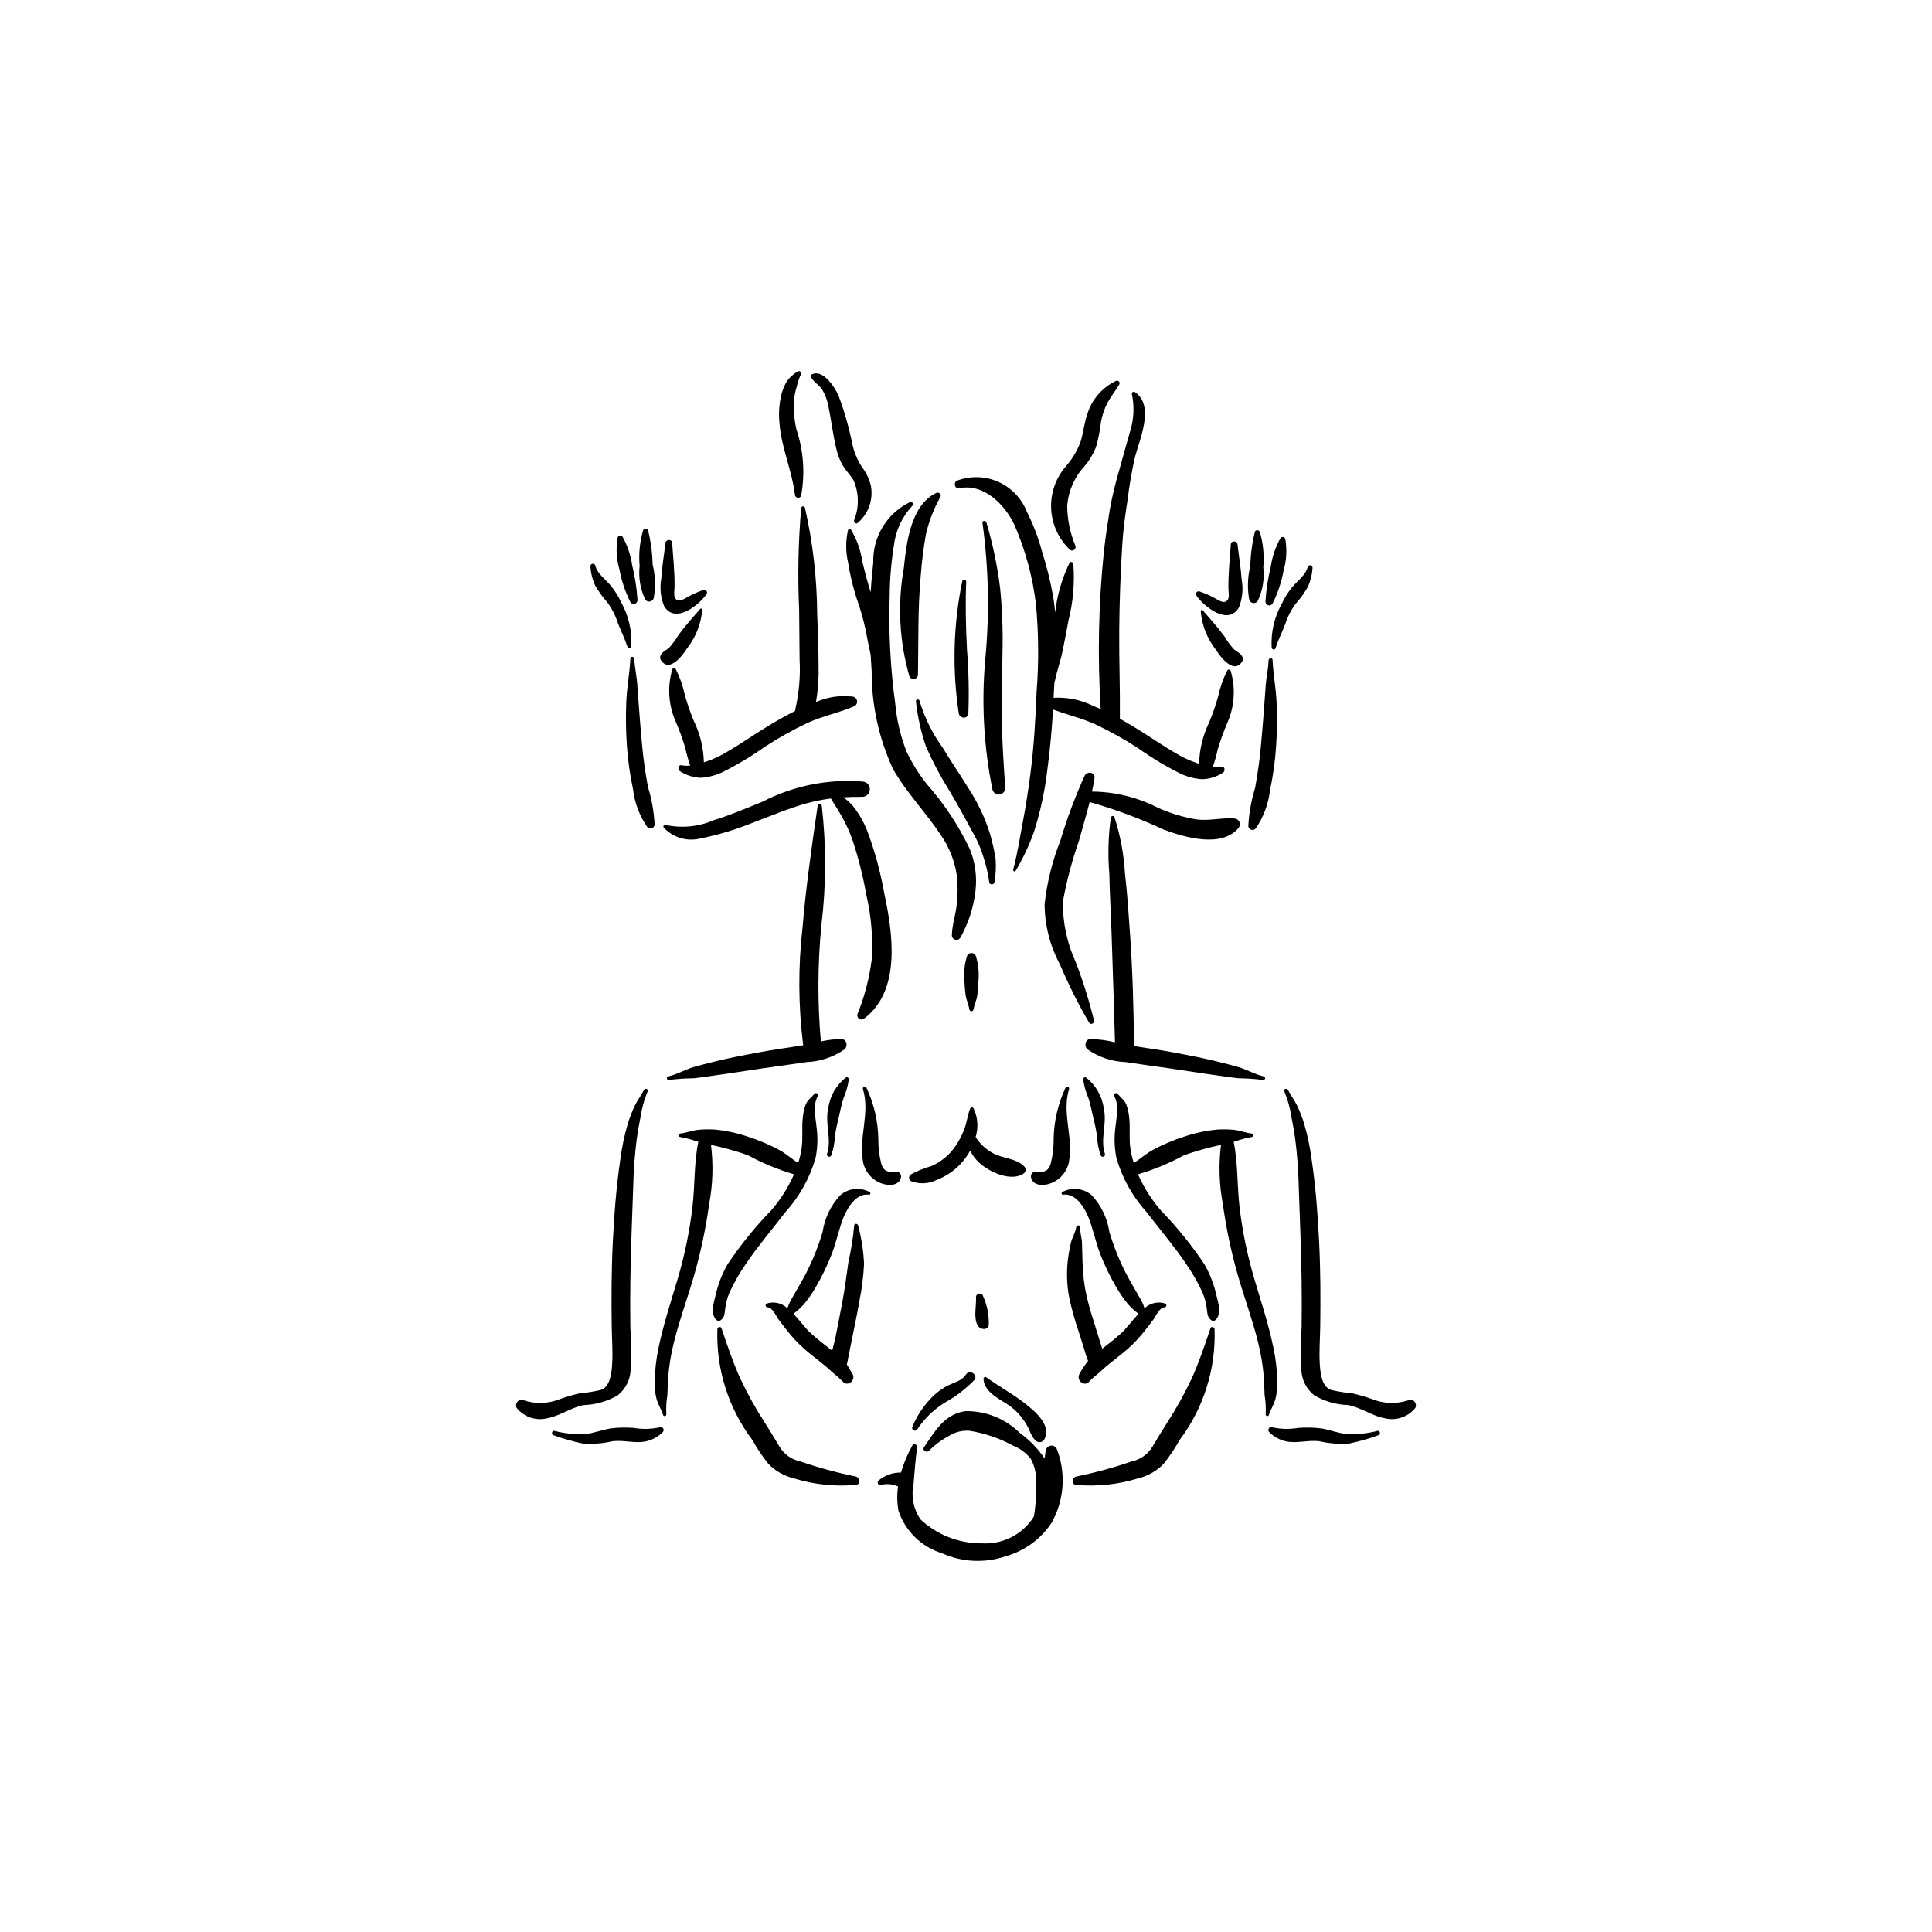 <?xml version="1.0" encoding="UTF-8"?>
<!-- Uploaded to: ICON Repo, www.svgrepo.com, Generator: ICON Repo Mixer Tools -->
<svg fill="#000000" width="800px" height="800px" version="1.1" viewBox="144 144 512 512" xmlns="http://www.w3.org/2000/svg">
 <g>
  <path d="m314.66 432.84c-0.73 1.449-1.734 2.738-2.441 4.203v-0.004c-0.738 1.555-1.359 3.156-1.863 4.801-0.906 3.113-1.566 6.293-1.977 9.508-1.059 7.203-1.613 14.461-1.973 21.727-0.375 7.504-0.395 15.039-0.293 22.551 0.047 3.289 0.324 6.621 0.113 9.906-0.148 2.301-0.504 5.949-2.953 6.812-1.895 0.438-3.812 0.746-5.75 0.926-1.648 0.379-3.277 0.852-4.879 1.41-3.168 1.336-6.711 1.469-9.969 0.383-1.266-0.652-2.523 1.246-1.602 2.242v-0.004c1.91 2.246 4.906 3.242 7.781 2.59 3.477-0.59 6.414-2.891 9.879-3.531 3.152-0.105 6.227-0.988 8.957-2.57 2.188-1.734 3.457-4.375 3.445-7.164 0.16-3.641 0.129-7.285-0.086-10.918-0.059-4.176-0.059-8.355 0.004-12.531 0.121-8.219 0.465-16.438 0.754-24.652h-0.004c0.09-4.254 0.406-8.5 0.945-12.719 0.277-1.938 0.598-3.879 1.004-5.797 0.344-2.34 0.977-4.621 1.887-6.801 0.305-0.605-0.68-0.969-0.98-0.367z"/>
  <path d="m318.81 522.26c-2.269 0.496-4.609 0.547-6.898 0.148-2.027-0.152-4.066-0.105-6.082 0.141-2.312 0.363-4.461 1.293-6.816 1.492v0.004c-2.727 0.129-5.453-0.16-8.094-0.852-0.66-0.145-0.902 0.941-0.266 1.148 2.504 0.91 5.07 1.641 7.68 2.191 2.691 0.219 5.402 0.02 8.031-0.594 2.449-0.293 4.934 0.344 7.391 0.223h0.004c2.203-0.109 4.289-1.039 5.848-2.606 0.285-0.246 0.352-0.664 0.152-0.988-0.199-0.32-0.598-0.453-0.949-0.309z"/>
  <path d="m359.83 433.87c-0.859 1.047-1.844 1.629-2.348 2.926-0.375 1.059-0.617 2.16-0.723 3.277-0.34 2.766 0.078 5.555-0.332 8.324v-0.004c-0.199 1.297-0.5 2.574-0.898 3.824-1.699-1.082-3.258-2.519-4.988-3.445v-0.004c-2.707-1.457-5.543-2.656-8.473-3.586-2.789-0.938-5.676-1.551-8.602-1.836-1.395-0.09-2.789-0.074-4.18 0.043-1.75 0.133-3.332 0.832-5.051 1.008h-0.004c-0.227 0.043-0.387 0.242-0.379 0.473 0.008 0.23 0.18 0.422 0.406 0.449 1.492 0.262 2.957 0.652 4.383 1.16l0.422 0.105c-1.16 5.629-0.891 11.535-1.551 17.23-0.773 6.559-2.113 13.039-4.004 19.367-1.762 5.953-3.727 11.871-4.977 17.961-0.645 3.012-0.992 6.082-1.035 9.16-0.043 1.543 0.137 3.086 0.531 4.578 0.41 1.445 1.266 2.684 1.711 4.129 0.152 0.488 0.926 0.234 0.844-0.25-0.094-1.699 0-3.406 0.281-5.082 0.086-1.516 0.086-3.031 0.188-4.547h0.004c0.246-3.188 0.766-6.352 1.555-9.449 1.508-6.141 3.746-12.066 5.465-18.148h-0.004c1.719-6.062 3.008-12.238 3.863-18.484 0.977-5.16 1.137-10.441 0.48-15.652l0.633 0.152v-0.004c3.109 0.672 6.168 1.543 9.164 2.606 3.875 2.113 7.969 3.809 12.203 5.051-1.52 3.465-3.555 6.68-6.035 9.543-4.266 4.398-8.133 9.176-11.547 14.266-1.457 2.535-2.527 5.273-3.168 8.125-0.508 2.016-1.523 5.168 0.266 6.731 0.34 0.238 0.801 0.223 1.125-0.039 1-0.805 0.953-1.727 1.121-2.965v-0.004c0.176-1.477 0.555-2.922 1.129-4.293 1.223-2.652 2.668-5.195 4.332-7.594 3.223-4.75 7.004-9.188 10.5-13.742h-0.004c3.742-4.133 6.488-9.066 8.02-14.426 0.5-2.547 0.598-5.156 0.289-7.731-0.117-1.238-0.34-2.469-0.43-3.703h0.004c-0.285-1.664-0.051-3.371 0.668-4.894 0.426-0.52-0.43-1.125-0.855-0.605z"/>
  <path d="m367.02 419.36c-1.844 0.008-3.684 0.227-5.481 0.645-0.914-10.297-0.859-20.656 0.156-30.941 1.266-10.48 1.289-21.074 0.082-31.562-0.051-0.266-0.285-0.453-0.559-0.445-0.27 0.008-0.492 0.211-0.527 0.477-1.555 10.699-3.102 21.477-4.008 32.254v0.004c-1.188 10.371-1.133 20.848 0.172 31.203l-0.609 0.102c-3.848 0.609-7.703 1.137-11.531 1.859-3.918 0.738-7.836 1.48-11.703 2.461-1.73 0.438-3.469 0.855-5.18 1.359-2.266 0.66-4.426 1.965-6.707 2.473-0.598 0.133-0.453 1.078 0.152 0.945h-0.004c2.188-0.27 4.391-0.418 6.594-0.445 1.91-0.203 3.809-0.516 5.711-0.77 4.082-0.551 8.145-1.23 12.223-1.809 3.969-0.562 7.941-1.109 11.906-1.703v-0.004c3.633-0.133 7.152-1.309 10.133-3.394 0.898-0.816 0.598-2.676-0.82-2.707z"/>
  <path d="m370.73 535.28c-4.965-1.008-9.859-2.344-14.652-3.992-2.305-0.48-4.305-1.902-5.512-3.926-1.191-2.027-2.438-4.019-3.68-6.016v0.004c-2.527-3.883-4.785-7.938-6.758-12.129-1.914-4.301-3.43-8.758-4.922-13.219-0.195-0.582-1.008-0.336-1.09 0.176-0.383 10.602 2.902 21.012 9.297 29.48 1.234 2.227 2.656 4.344 4.254 6.332 1.848 1.871 4.184 3.188 6.738 3.797 5.301 1.633 10.867 2.219 16.391 1.727 1.355-0.09 1.105-2.016-0.066-2.234z"/>
  <path d="m381.97 454.57c-0.758-0.098-1.527-0.117-2.289-0.062-1.223-0.141-1.727-0.945-2.102-2.004-0.578-2.199-0.852-4.469-0.812-6.742-0.09-4.684-1.168-9.293-3.164-13.531-0.129-0.223-0.406-0.316-0.641-0.211-0.238 0.105-0.355 0.371-0.277 0.617 1.957 6.336-1.203 12.918 0.023 19.254 0.477 2.535 2.211 4.648 4.602 5.613 1.746 0.738 4.746 0.965 5.406-1.305 0.234-0.656-0.094-1.379-0.746-1.629z"/>
  <path d="m374.43 459.88c-2.519-1.344-5.602-0.996-7.758 0.871-2.508 2.695-4.137 6.09-4.672 9.73-1.098 3.688-2.523 7.266-4.258 10.699-0.898 1.781-1.941 3.473-2.91 5.215-0.469 0.84-0.977 1.672-1.43 2.523l-0.004-0.004c-0.277 0.582-0.523 1.176-0.73 1.785-1.457-1.391-3.559-1.867-5.473-1.25-0.215 0.102-0.336 0.328-0.297 0.562 0.035 0.23 0.223 0.41 0.457 0.438 1.398 0.031 2.262 2.25 2.945 3.191 0.703 0.969 1.445 1.906 2.184 2.844v0.004c1.387 1.793 2.938 3.457 4.629 4.965 1.578 1.387 3.269 2.641 4.898 3.965 0.875 0.711 1.719 1.445 2.535 2.219 0.961 0.746 1.875 1.555 2.727 2.418 1.352 1.699 3.738-0.359 2.57-2.102-0.527-0.785-0.91-1.578-1.418-2.324 0.172-0.598 0.25-1.258 0.395-1.973l0.969-4.824c0.676-3.367 1.391-6.731 1.977-10.113l-0.004 0.004c0.66-3.242 1.066-6.523 1.223-9.824-0.168-3.426-0.695-6.824-1.578-10.141-0.109-0.559-1.031-0.59-1.039 0.031-0.301 3.262-0.812 6.5-1.535 9.691-0.496 3.414-0.906 6.816-1.539 10.211-0.602 3.242-1.238 6.473-1.875 9.707-0.203 1.047-0.594 2.281-0.883 3.543-2.008-1.621-4.125-3.129-5.988-4.926-1.27-1.227-2.68-3.188-4.281-4.848h0.004c0.984-0.734 1.898-1.559 2.727-2.469 1.148-1.391 2.184-2.871 3.09-4.43 1.684-2.84 3.125-5.816 4.316-8.895 1.203-3.098 1.852-6.367 3.027-9.469 1-2.633 3.43-6.809 6.832-6.301 0.441 0.062 0.535-0.559 0.168-0.727z"/>
  <path d="m368.22 429.53c-2.621 2.012-4.328 4.988-4.738 8.266-0.945 4.027 1.02 8.012-0.301 11.984h-0.004c-0.102 0.305 0.055 0.637 0.355 0.746 0.301 0.113 0.637-0.035 0.758-0.332 0.562-1.609 0.891-3.293 0.969-4.996 0.23-1.668 0.562-3.324 0.996-4.953 0.387-1.762 0.738-3.5 1.289-5.223v0.004c0.688-1.59 1.156-3.262 1.398-4.977 0.012-0.355-0.359-0.715-0.723-0.52z"/>
  <path d="m485.33 432.84c0.73 1.449 1.734 2.738 2.441 4.203v-0.004c0.738 1.555 1.363 3.156 1.863 4.801 0.906 3.113 1.566 6.293 1.977 9.508 1.059 7.203 1.613 14.461 1.973 21.727 0.375 7.504 0.395 15.039 0.293 22.551-0.047 3.289-0.324 6.621-0.113 9.906 0.148 2.301 0.504 5.949 2.953 6.812 1.895 0.438 3.816 0.746 5.75 0.926 1.652 0.379 3.281 0.852 4.879 1.41 3.168 1.336 6.711 1.469 9.973 0.383 1.266-0.652 2.523 1.246 1.602 2.242v-0.004c-1.914 2.246-4.91 3.242-7.785 2.59-3.477-0.59-6.414-2.891-9.879-3.531-3.152-0.105-6.227-0.988-8.953-2.57-2.191-1.734-3.461-4.375-3.449-7.164-0.16-3.641-0.129-7.285 0.086-10.918 0.059-4.176 0.059-8.355-0.004-12.531-0.121-8.219-0.465-16.438-0.754-24.652h0.004c-0.09-4.254-0.406-8.5-0.945-12.719-0.277-1.938-0.598-3.879-1.004-5.797-0.344-2.34-0.977-4.621-1.887-6.801-0.305-0.605 0.68-0.969 0.98-0.367z"/>
  <path d="m481.18 522.26c2.269 0.496 4.613 0.547 6.898 0.148 2.027-0.152 4.066-0.105 6.086 0.141 2.312 0.363 4.461 1.293 6.816 1.492l-0.004 0.004c2.727 0.129 5.453-0.16 8.094-0.852 0.66-0.145 0.902 0.941 0.266 1.148-2.504 0.91-5.07 1.641-7.676 2.191-2.695 0.219-5.402 0.02-8.035-0.594-2.449-0.293-4.934 0.344-7.391 0.223-2.207-0.109-4.293-1.039-5.852-2.606-0.285-0.246-0.352-0.664-0.152-0.988 0.199-0.32 0.602-0.453 0.949-0.309z"/>
  <path d="m440.17 433.87c0.859 1.047 1.844 1.629 2.348 2.926h-0.004c0.375 1.059 0.617 2.16 0.723 3.277 0.34 2.766-0.078 5.555 0.332 8.324v-0.004c0.199 1.297 0.5 2.574 0.898 3.824 1.699-1.082 3.258-2.519 4.988-3.445v-0.004c2.707-1.457 5.543-2.656 8.477-3.586 2.785-0.938 5.672-1.551 8.598-1.836 1.395-0.09 2.793-0.074 4.184 0.043 1.75 0.133 3.332 0.832 5.051 1.008 0.227 0.043 0.387 0.242 0.379 0.473-0.004 0.23-0.18 0.422-0.406 0.449-1.492 0.262-2.957 0.652-4.383 1.16l-0.422 0.105c1.16 5.629 0.891 11.535 1.551 17.23 0.773 6.559 2.113 13.039 4.004 19.367 1.762 5.953 3.727 11.871 4.977 17.961 0.648 3.012 0.992 6.082 1.035 9.16 0.043 1.543-0.137 3.086-0.531 4.578-0.41 1.445-1.266 2.684-1.711 4.129-0.152 0.488-0.926 0.234-0.844-0.25 0.094-1.699 0-3.406-0.281-5.082-0.086-1.516-0.086-3.031-0.188-4.547h-0.004c-0.246-3.188-0.766-6.352-1.551-9.449-1.508-6.141-3.746-12.066-5.465-18.148-1.719-6.062-3.008-12.238-3.863-18.484-0.977-5.16-1.137-10.441-0.48-15.652l-0.633 0.152v-0.004c-3.106 0.672-6.168 1.543-9.164 2.606-3.875 2.113-7.965 3.809-12.203 5.051 1.523 3.465 3.559 6.68 6.035 9.543 4.269 4.398 8.133 9.176 11.547 14.266 1.457 2.535 2.527 5.273 3.168 8.125 0.508 2.016 1.523 5.168-0.266 6.731-0.34 0.238-0.801 0.223-1.125-0.039-1-0.805-0.953-1.727-1.121-2.965v-0.004c-0.176-1.477-0.555-2.922-1.129-4.293-1.219-2.652-2.668-5.195-4.328-7.594-3.223-4.75-7.004-9.188-10.5-13.742-3.742-4.133-6.484-9.066-8.02-14.426-0.5-2.547-0.598-5.156-0.289-7.731 0.117-1.238 0.34-2.469 0.43-3.703h-0.004c0.285-1.664 0.055-3.371-0.668-4.894-0.426-0.52 0.43-1.125 0.859-0.605z"/>
  <path d="m478.88 429.25c-2.285-0.508-4.441-1.812-6.707-2.473-1.715-0.5-3.453-0.918-5.184-1.359-3.863-0.98-7.785-1.727-11.703-2.461-3.578-0.672-7.176-1.18-10.77-1.738-0.082-10.09-0.367-20.18-1.086-30.246-0.367-5.156-0.691-10.34-1.301-15.473l-0.004-0.004c-0.281-5.086-1.223-10.117-2.797-14.961-0.203-0.504-0.863-0.297-0.957 0.152-0.676 4.945-0.805 9.953-0.387 14.93 0.09 5.094 0.406 10.184 0.574 15.277 0.316 9.777 0.672 19.555 0.918 29.332-2.125-0.543-4.305-0.832-6.5-0.863-1.414 0.031-1.715 1.887-0.816 2.707 2.981 2.082 6.5 3.262 10.137 3.394 3.965 0.598 7.938 1.141 11.906 1.703 4.078 0.578 8.141 1.258 12.223 1.809 1.902 0.258 3.805 0.57 5.711 0.77v0.004c2.203 0.027 4.402 0.176 6.59 0.441 0.602 0.137 0.75-0.809 0.152-0.941z"/>
  <path d="m429.26 535.28c4.969-1.008 9.863-2.344 14.652-3.992 2.305-0.48 4.305-1.902 5.512-3.926 1.191-2.027 2.438-4.019 3.68-6.016v0.004c2.527-3.883 4.789-7.938 6.758-12.129 1.914-4.301 3.43-8.758 4.922-13.219 0.195-0.582 1.008-0.336 1.09 0.176 0.383 10.602-2.902 21.012-9.297 29.48-1.234 2.227-2.656 4.344-4.254 6.332-1.848 1.871-4.18 3.188-6.738 3.797-5.301 1.633-10.867 2.219-16.391 1.727-1.355-0.09-1.102-2.016 0.066-2.234z"/>
  <path d="m418.02 454.57c0.758-0.098 1.527-0.117 2.289-0.062 1.223-0.141 1.727-0.945 2.102-2.004 0.578-2.199 0.852-4.469 0.812-6.742 0.09-4.684 1.168-9.293 3.168-13.531 0.125-0.223 0.402-0.316 0.641-0.211 0.234 0.105 0.352 0.371 0.273 0.617-1.957 6.336 1.203 12.918-0.023 19.254-0.473 2.535-2.211 4.648-4.602 5.613-1.746 0.738-4.746 0.965-5.406-1.305-0.234-0.656 0.098-1.379 0.746-1.629z"/>
  <path d="m452.8 489.45c-1.914-0.617-4.016-0.141-5.473 1.25-0.207-0.609-0.453-1.203-0.734-1.785-0.449-0.852-0.957-1.68-1.43-2.523-0.973-1.742-2.012-3.43-2.91-5.215v0.004c-1.734-3.43-3.16-7.012-4.258-10.699-0.535-3.641-2.164-7.035-4.672-9.73-2.156-1.867-5.238-2.211-7.758-0.871-0.367 0.168-0.273 0.789 0.168 0.723 3.402-0.508 5.832 3.668 6.832 6.301 1.176 3.102 1.828 6.367 3.027 9.469 1.191 3.078 2.637 6.055 4.32 8.898 0.906 1.555 1.938 3.035 3.086 4.426 0.828 0.91 1.742 1.734 2.731 2.469-1.598 1.66-3.012 3.621-4.281 4.848-1.668 1.609-3.539 2.984-5.352 4.418l-1.488-4.781c-0.934-2.996-1.902-5.996-2.625-9.051-0.66-2.973-1.031-6.004-1.105-9.047-0.066-1.715-0.105-3.43-0.141-5.144-0.027-1.344-0.562-2.766-0.457-4.082h-0.004c0.023-0.293-0.191-0.547-0.48-0.578-0.289-0.027-0.551 0.18-0.586 0.469-0.227 1.445-1.137 2.832-1.453 4.293-0.355 1.57-0.625 3.16-0.809 4.758-0.336 3.223-0.199 6.481 0.406 9.664 0.66 3.047 1.5 6.047 2.512 8.992l1.512 4.805c0.246 1.004 0.574 1.988 0.973 2.941l-0.008 0.012c-0.836 1.016-1.57 2.113-2.191 3.277-1.172 1.742 1.219 3.797 2.57 2.102v-0.004c0.852-0.863 1.766-1.672 2.727-2.418 0.816-0.777 1.664-1.512 2.535-2.219 1.629-1.324 3.32-2.578 4.898-3.965 1.691-1.508 3.242-3.172 4.629-4.965 0.742-0.938 1.484-1.879 2.184-2.844 0.684-0.945 1.551-3.16 2.945-3.195 0.234-0.027 0.418-0.207 0.457-0.438 0.035-0.234-0.082-0.461-0.297-0.562z"/>
  <path d="m431.77 429.53c2.621 2.012 4.328 4.988 4.742 8.266 0.945 4.027-1.02 8.012 0.301 11.984 0.102 0.305-0.055 0.637-0.355 0.746-0.301 0.113-0.637-0.035-0.758-0.332-0.562-1.609-0.891-3.293-0.965-4.996-0.234-1.668-0.566-3.324-1-4.953-0.387-1.762-0.738-3.5-1.289-5.223v0.004c-0.688-1.59-1.156-3.262-1.395-4.977-0.016-0.355 0.355-0.715 0.719-0.52z"/>
  <path d="m415.52 453.22c-2.008-2.269-5.816-2.176-8.402-3.629-1.863-1.004-3.438-2.477-4.562-4.269 0.77-2.5 0.578-5.199-0.535-7.562-0.09-0.184-0.273-0.297-0.477-0.289-0.199 0.008-0.379 0.129-0.453 0.316-0.73 1.891-0.887 3.941-1.695 5.832-0.832 2.106-2.012 4.059-3.484 5.781-1.406 1.512-3.102 2.731-4.981 3.59-1.957 0.543-3.84 1.309-5.621 2.281-0.258 0.215-0.402 0.535-0.391 0.871 0.012 0.336 0.18 0.648 0.453 0.844 2.215 0.887 4.707 0.781 6.84-0.289 3.797-1.441 6.949-4.195 8.887-7.766 0.621 1.258 1.477 2.383 2.519 3.316 2.633 2.383 8.441 5.062 11.73 2.688 0.516-0.43 0.594-1.191 0.172-1.715z"/>
  <path d="m424.05 527.97c-0.297-0.617-0.961-0.961-1.637-0.855-0.672 0.109-1.195 0.645-1.285 1.32-0.129 0.695-0.223 1.398-0.273 2.106-1.797-2.637-4.035-4.938-6.617-6.805-3.832-3.793-9.035-5.871-14.426-5.762-5.531 0.762-8.055 5.367-10.906 9.512-0.602 0.871 0.633 1.676 1.309 0.926 1.586-1.562 3.391-2.887 5.356-3.938 1.621-1.008 3.527-1.461 5.43-1.297 4.012 0.66 7.883 1.988 11.457 3.926 1.852 0.73 3.477 1.941 4.711 3.504 0.863 1.598 1.348 3.375 1.406 5.191 0.145 3.367-0.047 6.746-0.578 10.074l-0.105 0.176c-1.461 2.285-3.512 4.137-5.934 5.359-2.422 1.219-5.129 1.766-7.836 1.582-6.023 0.035-11.836-2.246-16.227-6.375-1.836-2.734-2.484-6.098-1.793-9.32 0.246-3.277 0.512-6.543 0.949-9.801 0.086-0.648-0.898-1.07-1.242-0.465-1.293 2.273-2.312 4.695-3.039 7.211-2.172-0.039-4.281 0.711-5.945 2.109-0.488 0.391-0.133 1.383 0.531 1.188h0.004c1.543-0.41 3.184-0.266 4.633 0.402-0.32 2.16-0.273 4.356 0.129 6.504 1.824 5.359 6.113 9.52 11.523 11.184 5.316 2.387 11.34 2.672 16.859 0.797 4.992-1.395 9.316-4.543 12.176-8.867 3.367-5.996 3.871-13.184 1.371-19.586z"/>
  <path d="m400.04 508.2c-1.172 1.742-2.852 2.027-4.617 2.867-1.523 0.746-2.918 1.727-4.137 2.906-2.387 2.332-4.266 5.129-5.523 8.215-0.117 0.34 0.031 0.715 0.352 0.883 0.32 0.172 0.715 0.082 0.93-0.207 1.977-3.031 4.629-5.566 7.75-7.402 2.738-1.539 5.231-3.469 7.406-5.734 1.113-1.242-1.184-2.977-2.16-1.527z"/>
  <path d="m415.95 516.18c-3.348-2.676-7.113-4.668-10.566-7.18h0.004c-0.16-0.105-0.363-0.109-0.523-0.008-0.164 0.098-0.25 0.281-0.227 0.469 0.172 3.68 4.75 5.481 7.289 7.363v0.004c1.574 1.219 2.906 2.719 3.934 4.422 1.012 1.52 1.324 3.531 2.793 4.676v0.004c0.656 0.457 1.559 0.305 2.023-0.348 2.141-3.68-2.199-7.383-4.727-9.402z"/>
  <path d="m404.56 487.59c-0.098-0.516-0.582-0.855-1.098-0.773-0.516 0.078-0.871 0.555-0.805 1.074 0.09 2.262-0.707 5.352 0.449 7.406 0.59 1.043 2.555 1.395 2.922-0.09 0.105-2.617-0.398-5.227-1.469-7.617z"/>
  <path d="m378.28 380.46c-0.988-5.566-2.488-11.035-4.473-16.328-0.91-2.316-2.156-4.488-3.703-6.441-0.766-0.891-1.633-1.691-2.578-2.387 1.59-0.102 3.195-0.145 4.828-0.129v-0.004c1.094 0.07 2.043-0.734 2.152-1.824 0.105-1.086-0.664-2.066-1.746-2.211-9.207-0.77-18.445 1.07-26.656 5.309-4.262 1.715-8.48 3.543-12.875 4.894v-0.004c-4.039 1.762-8.527 2.211-12.832 1.289-0.188-0.066-0.395 0-0.512 0.16-0.113 0.16-0.109 0.379 0.012 0.535 2.453 2.648 6.152 3.758 9.66 2.898 4.742-0.941 9.383-2.336 13.863-4.156 4.625-1.742 9.195-3.695 13.953-5.062 2.238-0.637 4.527-1.102 6.84-1.383 0.359 0.566 0.711 1.277 1.008 1.699 0.668 0.949 1.238 1.977 1.82 2.984v-0.004c1.137 2 2.094 4.094 2.863 6.262 1.582 4.785 2.816 9.68 3.691 14.645 1.301 5.586 1.777 11.332 1.422 17.059-0.629 4.965-1.895 9.832-3.773 14.477-0.152 0.457 0.008 0.965 0.402 1.246 0.395 0.281 0.926 0.273 1.312-0.023 10.023-7.469 7.586-22.988 5.32-33.5z"/>
  <path d="m471.21 360.91c-3.477-0.281-6.777 0.73-10.312 0.219-3.402-0.594-6.715-1.594-9.875-2.984-5.453-2.82-11.492-4.316-17.629-4.371 0.25-1.184 0.48-2.367 0.656-3.559 0.242-1.629-1.988-1.91-2.625-0.609-2.523 5.578-4.668 11.32-6.422 17.184-2.133 5.402-3.539 11.062-4.176 16.836 0.031 5.562 1.426 11.035 4.059 15.934 2.258 5.332 4.852 10.516 7.773 15.512 0.387 0.613 1.406 0.098 1.27-0.57h0.004c-1.277-5.254-2.891-10.418-4.828-15.469-2.332-5.055-3.504-10.566-3.426-16.133 0.992-5.457 2.414-10.824 4.25-16.055 0.918-3.398 1.965-6.832 2.828-10.285v-0.004c6.734 1.898 13.309 4.34 19.648 7.305 5.574 2.066 15.449 4.965 19.902-0.539h-0.004c0.309-0.445 0.359-1.023 0.137-1.516-0.227-0.492-0.691-0.832-1.23-0.895z"/>
  <path d="m308.59 303.55c-0.738-1.586-1.676-3.074-2.793-4.418-1.309-1.535-3.539-3.176-4.023-5.199-0.066-0.352-0.402-0.586-0.754-0.527-0.352 0.055-0.598 0.379-0.555 0.734 0.102 1.715 0.516 3.394 1.223 4.961 0.91 1.598 1.984 3.094 3.211 4.461 1.215 1.613 2.148 3.426 2.762 5.352 0.832 2.195 1.902 4.273 2.629 6.512 0.172 0.527 0.941 0.32 1-0.16h0.004c0.234-4.082-0.703-8.148-2.703-11.715z"/>
  <path d="m315.69 352.45c-0.668-3.695-1.215-7.402-1.543-11.145-0.32-3.621-0.652-7.242-0.898-10.871l-0.398-5.426c-0.168-2.133-0.68-4.246-0.738-6.383-0.02-0.668-1.035-0.812-1.066-0.105-0.16 3.871-0.949 7.715-1.078 11.621v-0.004c-0.156 3.805-0.105 7.613 0.156 11.41 0.266 3.875 0.805 7.731 1.621 11.527 0.41 3.629 1.711 7.098 3.789 10.102 0.285 0.332 0.742 0.465 1.164 0.336 0.422-0.129 0.73-0.488 0.785-0.926-0.172-3.441-0.777-6.844-1.793-10.137z"/>
  <path d="m311.54 293.84c-0.383-2.688-1.258-5.285-2.59-7.656-0.168-0.199-0.426-0.297-0.684-0.254-0.262 0.043-0.477 0.219-0.57 0.461-0.5 2.797-0.352 5.668 0.43 8.395 0.555 3.019 1.527 5.941 2.887 8.691 0.219 0.449 0.727 0.672 1.203 0.531 0.477-0.141 0.781-0.605 0.723-1.098-0.203-3.059-0.668-6.094-1.398-9.07z"/>
  <path d="m316.96 293.64c-0.078-3.074-0.484-6.133-1.219-9.121-0.191-0.613-1.117-0.496-1.312 0.039v0.004c-0.891 3.047-1.203 6.238-0.922 9.398-0.352 3.086 0.18 6.207 1.531 9 0.293 0.348 0.746 0.516 1.195 0.441 0.445-0.074 0.824-0.379 0.988-0.801 0.559-2.973 0.469-6.027-0.262-8.961z"/>
  <path d="m330.54 300.31c-1.812 0.602-3.555 1.406-5.188 2.398-0.863 0.418-1.691 0.73-2.356-0.062-0.543-0.648-0.25-2.285-0.238-3.062 0.07-3.941-0.367-7.832-0.637-11.758-0.07-1.039-1.664-0.93-1.773 0.051-0.359 3.102-0.887 6.191-1.086 9.309l0.004 0.004c-0.469 2.477-0.223 5.039 0.707 7.383 2.871 4.91 9.125-0.102 11.277-3.117v0.004c0.164-0.242 0.168-0.559 0.016-0.805s-0.438-0.383-0.727-0.344z"/>
  <path d="m329.54 305.38c-1.957 2.246-3.949 4.453-5.707 6.871-0.719 1.203-1.551 2.332-2.484 3.379-0.727 0.672-1.676 0.984-2.184 1.879-0.309 0.477-0.289 1.094 0.055 1.547 2.223 3.273 5.742-1.449 6.859-3.238 2.324-2.965 3.727-6.547 4.031-10.301-0.012-0.312-0.414-0.316-0.57-0.137z"/>
  <path d="m369.96 328.6c-3.309-0.395-6.66 0.102-9.711 1.441 0.539-3.141 0.77-6.324 0.684-9.508-0.016-4.641-0.184-9.285-0.371-13.922h0.004c-0.07-9.434-1.156-18.832-3.238-28.031-0.047-0.242-0.266-0.414-0.512-0.41-0.246 0.008-0.449 0.191-0.484 0.438-0.777 8.941-0.961 17.926-0.551 26.891 0.047 4.445 0.07 8.887 0.125 13.332 0.234 4.363-0.141 8.734-1.109 12.992l-0.094 0.605c-2.559 1.258-5.039 2.684-7.469 4.168-3.531 2.156-6.93 4.559-10.516 6.625-1.754 1.07-3.617 1.941-5.562 2.602l-0.625 0.191c-0.086-3.781-0.984-7.5-2.637-10.906-0.953-2.269-1.762-4.598-2.418-6.973-0.504-2.363-1.309-4.652-2.394-6.809-0.086-0.18-0.27-0.289-0.465-0.281-0.195 0.004-0.371 0.125-0.445 0.309-1.359 4.578-1.043 9.496 0.891 13.863 0.98 2.273 1.824 4.606 2.531 6.981 0.348 1.578 0.781 3.137 1.309 4.668-0.746 0.105-1.504 0.086-2.242-0.062-0.996-0.23-1.152 1.23-0.375 1.617 1.633 1.062 3.527 1.648 5.473 1.695 2-0.133 3.953-0.645 5.762-1.508 3.867-1.938 7.582-4.164 11.109-6.668 3.625-2.363 7.406-4.481 11.316-6.336 4.035-1.848 8.371-2.695 12.43-4.434 0.539-0.262 0.848-0.848 0.754-1.441-0.098-0.594-0.57-1.051-1.168-1.129z"/>
  <path d="m483.71 303.95c0.738-1.59 1.676-3.074 2.793-4.422 1.309-1.535 3.539-3.176 4.023-5.199 0.07-0.348 0.402-0.582 0.754-0.527 0.355 0.055 0.598 0.383 0.555 0.734-0.098 1.715-0.516 3.398-1.223 4.965-0.906 1.594-1.984 3.09-3.211 4.457-1.215 1.617-2.148 3.426-2.766 5.352-0.832 2.195-1.902 4.273-2.629 6.512-0.172 0.527-0.941 0.32-1-0.16v0.004c-0.234-4.086 0.703-8.148 2.703-11.715z"/>
  <path d="m476.61 352.84c0.668-3.695 1.215-7.402 1.543-11.145 0.32-3.621 0.652-7.242 0.898-10.871l0.395-5.43c0.168-2.133 0.68-4.246 0.738-6.383 0.02-0.668 1.035-0.812 1.066-0.105 0.16 3.871 0.949 7.715 1.078 11.621 0.16 3.801 0.109 7.609-0.156 11.41-0.262 3.875-0.801 7.727-1.617 11.527-0.41 3.625-1.711 7.094-3.789 10.098-0.289 0.332-0.742 0.465-1.164 0.34-0.422-0.129-0.73-0.492-0.785-0.926 0.172-3.441 0.777-6.848 1.793-10.137z"/>
  <path d="m480.76 294.23c0.383-2.691 1.262-5.289 2.59-7.656 0.168-0.203 0.43-0.301 0.688-0.258 0.258 0.043 0.473 0.223 0.566 0.465 0.5 2.793 0.352 5.664-0.43 8.395-0.555 3.016-1.527 5.941-2.887 8.691-0.219 0.445-0.727 0.672-1.203 0.531-0.477-0.141-0.781-0.605-0.719-1.102 0.199-3.055 0.668-6.09 1.395-9.066z"/>
  <path d="m475.34 294.04c0.078-3.074 0.484-6.129 1.219-9.117 0.191-0.613 1.117-0.496 1.312 0.039 0.891 3.051 1.203 6.238 0.922 9.402 0.355 3.082-0.176 6.203-1.531 9-0.293 0.348-0.746 0.512-1.195 0.438-0.449-0.074-0.824-0.379-0.988-0.801-0.559-2.973-0.469-6.027 0.262-8.961z"/>
  <path d="m461.77 300.7c1.812 0.602 3.551 1.406 5.184 2.398 0.863 0.418 1.691 0.73 2.356-0.062 0.543-0.648 0.25-2.285 0.238-3.062-0.07-3.941 0.367-7.832 0.637-11.758 0.07-1.039 1.664-0.93 1.773 0.051 0.359 3.102 0.887 6.191 1.086 9.309v0.004c0.469 2.477 0.223 5.039-0.707 7.383-2.871 4.91-9.125-0.102-11.277-3.117-0.164-0.242-0.168-0.555-0.016-0.801 0.152-0.25 0.438-0.383 0.727-0.344z"/>
  <path d="m462.77 305.77c1.957 2.246 3.949 4.453 5.707 6.871 0.719 1.203 1.551 2.332 2.484 3.375 0.727 0.672 1.676 0.984 2.184 1.879l0.004 0.004c0.305 0.473 0.285 1.09-0.055 1.543-2.223 3.273-5.742-1.449-6.859-3.238l-0.004 0.004c-2.324-2.965-3.727-6.547-4.031-10.301 0.012-0.312 0.414-0.316 0.57-0.137z"/>
  <path d="m469.24 335.61c1.938-4.371 2.254-9.285 0.891-13.867-0.074-0.18-0.246-0.301-0.445-0.309-0.195-0.004-0.375 0.105-0.461 0.281-1.086 2.16-1.891 4.449-2.394 6.812-0.656 2.371-1.465 4.699-2.418 6.973-1.652 3.402-2.551 7.121-2.637 10.902l-0.625-0.191c-1.945-0.656-3.812-1.527-5.562-2.598-3.586-2.066-6.984-4.465-10.516-6.625-1.414-0.863-2.844-1.707-4.297-2.512 0.082-7.727-0.227-15.453-0.172-23.18 0.055-7.727 0.336-15.406 0.816-23.113 0.246-3.965 0.801-7.879 1.41-11.801h-0.004c0.457-3.785 1.109-7.543 1.953-11.262 1.223-4.648 5.289-13.652-0.012-17.215v-0.004c-0.172-0.113-0.398-0.117-0.574-0.008-0.176 0.109-0.273 0.312-0.246 0.52 0.688 3.172 0.562 6.465-0.359 9.578-1.008 3.539-2.016 7.07-2.988 10.617-1.023 3.445-1.859 6.945-2.5 10.48-0.586 3.652-1.141 7.328-1.551 11.004-1.434 13.895-1.719 27.883-0.859 41.828l-1.93-0.828c-3.535-1.754-7.492-2.484-11.418-2.106-0.598 0.078-1.07 0.539-1.164 1.133-0.098 0.594 0.211 1.176 0.754 1.438 4.059 1.738 8.391 2.586 12.43 4.434h-0.004c3.91 1.855 7.691 3.973 11.32 6.34 3.527 2.5 7.238 4.731 11.105 6.664 1.809 0.863 3.766 1.375 5.766 1.508 1.945-0.047 3.84-0.633 5.473-1.691 0.777-0.387 0.621-1.848-0.375-1.617v-0.004c-0.738 0.148-1.496 0.172-2.242 0.062 0.527-1.527 0.965-3.09 1.309-4.668 0.707-2.375 1.551-4.703 2.527-6.977z"/>
  <path d="m401 369c-2.969-6.242-6.801-12.031-11.387-17.203-2.094-2.648-3.887-5.519-5.344-8.562-1.602-4.074-2.617-8.352-3.016-12.707-1.293-9.488-1.789-19.066-1.477-28.641 0.031-4.457 0.402-8.906 1.113-13.305 0.453-3.938 2.16-7.621 4.871-10.508 0.219-0.191 0.27-0.516 0.113-0.766-0.152-0.246-0.461-0.348-0.73-0.238-2.992 1.449-5.504 3.734-7.227 6.578-1.727 2.844-2.59 6.125-2.492 9.449-0.305 2.609-0.531 5.231-0.676 7.859-0.844-2.656-1.551-5.332-2.199-8.051-0.434-3.019-1.465-5.926-3.031-8.547-0.105-0.125-0.27-0.184-0.426-0.156-0.16 0.027-0.297 0.137-0.355 0.285-0.648 2.836-0.645 5.785 0.02 8.617 0.5 3.156 1.238 6.273 2.207 9.316 1 2.769 1.809 5.606 2.43 8.484 0.395 2.219 0.871 4.41 1.336 6.606 0.074 1.461 0.164 2.922 0.27 4.383-0.027 8.93 1.898 17.762 5.637 25.871 3.559 6.277 8.656 11.445 12.625 17.438 2.258 3.219 3.731 6.918 4.305 10.805 0.277 2.535 0.273 5.09-0.008 7.621-0.281 2.731-1.227 5.422-1.305 8.152-0.039 0.539 0.281 1.039 0.789 1.227 0.504 0.191 1.074 0.023 1.398-0.406 2.172-3.832 3.555-8.062 4.062-12.438 0.457-3.789-0.059-7.633-1.504-11.164z"/>
  <path d="m392.15 274.61c-6.875 3.305-7.93 13.367-8.633 19.988-1.703 9.543-1.191 19.352 1.492 28.668 0.23 0.48 0.746 0.75 1.27 0.668 0.523-0.086 0.926-0.504 0.992-1.031 0.152-8.914-0.074-17.723 0.754-26.625h0.004c0.273-3.644 0.734-7.269 1.379-10.867 0.82-3.418 2.109-6.707 3.832-9.773 0.32-0.637-0.496-1.312-1.09-1.027z"/>
  <path d="m407.84 371.55c-0.352-2.184-0.836-4.34-1.449-6.465-1.312-4.25-3.211-8.297-5.641-12.023-2.223-3.668-4.691-7.176-6.887-10.859-2.75-3.769-4.836-7.981-6.168-12.453-0.047-0.262-0.293-0.438-0.559-0.395-0.262 0.039-0.441 0.281-0.41 0.543 0.449 4.055 1.34 8.043 2.656 11.902 1.75 4.008 3.797 7.883 6.117 11.59 2.277 3.758 4.32 7.629 6.434 11.48v-0.004c1.078 1.875 1.941 3.863 2.574 5.93 0.777 2.269 1.328 4.609 1.648 6.988 0.062 0.812 1.336 0.75 1.406-0.039 0.34-2.047 0.43-4.129 0.277-6.195z"/>
  <path d="m428.44 293.4c-0.074-0.445-0.754-0.676-1.008-0.234-2 4.137-3.285 8.582-3.809 13.148-0.117-1.355-0.277-2.703-0.496-4.051-0.723-4.094-1.719-8.137-2.981-12.098-0.973-3.648-2.324-7.184-4.023-10.555-1.383-3.531-4.098-6.371-7.559-7.914-3.461-1.539-7.391-1.656-10.938-0.32-1.043 0.5-0.621 2.262 0.594 2.012 6.566-1.371 12.223 4.492 14.695 9.895 2.871 6.66 4.766 13.699 5.625 20.902 0.719 7.746 0.773 15.539 0.156 23.293-0.281 7.348-0.719 14.703-1.684 21.996-0.535 4.051-1.148 8.105-1.914 12.121-0.812 4.273-1.469 8.656-2.594 12.848-0.098 0.363 0.422 0.723 0.637 0.336v0.004c1.996-3.34 3.648-6.867 4.938-10.539 1.203-3.82 2.148-7.719 2.828-11.668 1.266-8.289 2.055-16.645 2.367-25.027l0.164-2.875 0.129-0.25c0.555-2.758 1.543-5.402 2.082-8.16 0.508-2.594 1.039-5.18 1.492-7.781v-0.004c1.254-4.922 1.691-10.016 1.297-15.078z"/>
  <path d="m409.49 334.96c-0.105-5.988 0.109-11.969 0.18-17.957v0.004c0.145-5.734-0.066-11.473-0.633-17.18-0.73-5.883-1.945-11.699-3.633-17.383-0.18-0.629-1.176-0.512-1.035 0.164 1.613 11.781 1.879 23.707 0.789 35.547-1.109 11.699-0.488 23.496 1.836 35.012 0.18 0.91 1.043 1.516 1.957 1.371 0.914-0.145 1.547-0.988 1.438-1.906-0.395-5.875-0.797-11.781-0.898-17.672z"/>
  <path d="m400.26 316.12c-0.305-5.981-0.449-11.941-0.207-17.926h0.004c0.023-0.289-0.191-0.547-0.484-0.574-0.289-0.031-0.551 0.18-0.582 0.469-2.367 11.539-2.668 23.406-0.895 35.055 0.309 1.348 2.434 1.449 2.531-0.074 0.207-5.652 0.082-11.312-0.367-16.949z"/>
  <path d="m355.05 257.76c-0.562-2.496-0.773-5.055-0.629-7.606 0.098-1.168 0.316-2.32 0.656-3.441 0.277-1.195 0.66-2.359 1.141-3.484 0.148-0.23 0.113-0.535-0.086-0.723-0.203-0.188-0.508-0.199-0.727-0.035-1.141 0.621-2.125 1.5-2.871 2.566-0.586 0.973-1.039 2.023-1.348 3.117-0.664 2.535-0.883 5.164-0.637 7.773 0.449 6.586 3.363 12.738 4.125 19.297 0.07 0.371 0.379 0.652 0.754 0.688 0.379 0.039 0.734-0.176 0.879-0.527 1.078-5.887 0.648-11.953-1.258-17.625z"/>
  <path d="m374.8 272.76c-0.438-1.824-1.254-3.539-2.398-5.027-1.227-1.895-2.094-3.996-2.555-6.203-0.875-4.324-2.09-8.57-3.637-12.703-0.93-2.168-4.211-7.258-7.195-5.539l-0.156 0.402c0.496 1.449 2.176 2.238 3.023 3.535l0.004 0.004c0.867 1.48 1.449 3.109 1.723 4.809 0.734 3.613 1.145 7.281 2.027 10.871v-0.004c0.348 1.629 0.957 3.188 1.812 4.617 0.828 1.301 1.914 2.418 2.734 3.719v0.004c1.48 3.367 1.539 7.195 0.164 10.609-0.137 0.555 0.477 1.16 0.988 0.707l-0.004-0.004c2.816-2.418 4.133-6.148 3.469-9.797z"/>
  <path d="m439.77 244.93c-3.719 1.762-6.512 5.027-7.668 8.977-0.797 2.324-1.008 4.797-1.73 7.141-0.879 2.363-2.176 4.551-3.832 6.453-2.75 3.117-4.176 7.184-3.977 11.336 0.199 4.152 2.008 8.062 5.043 10.902 0.34 0.223 0.785 0.203 1.098-0.055 0.316-0.258 0.426-0.691 0.273-1.066-1.395-3.371-2.129-6.977-2.164-10.621 0.32-3.91 1.945-7.594 4.613-10.469 1.262-1.484 2.273-3.164 3-4.973 0.57-1.945 0.98-3.934 1.227-5.945 0.273-2.019 0.883-3.977 1.801-5.797 0.93-1.684 2.117-3.25 3.141-4.875 0.164-0.25 0.148-0.578-0.043-0.809-0.188-0.23-0.504-0.309-0.781-0.199z"/>
  <path d="m402.58 397.27c-0.215-0.453-0.676-0.734-1.176-0.719-0.496 0.016-0.941 0.324-1.125 0.789-0.699 2.234-0.93 4.594-0.676 6.922 0.031 1.141 0.129 2.281 0.289 3.41 0.195 1.352 0.793 2.531 1.008 3.863v0.004c0.051 0.266 0.285 0.457 0.559 0.449 0.27-0.008 0.496-0.215 0.527-0.48 0.195-1.219 0.77-2.297 0.965-3.527 0.207-1.32 0.32-2.652 0.344-3.988 0.219-2.269-0.023-4.555-0.715-6.723z"/>
 </g>
</svg>